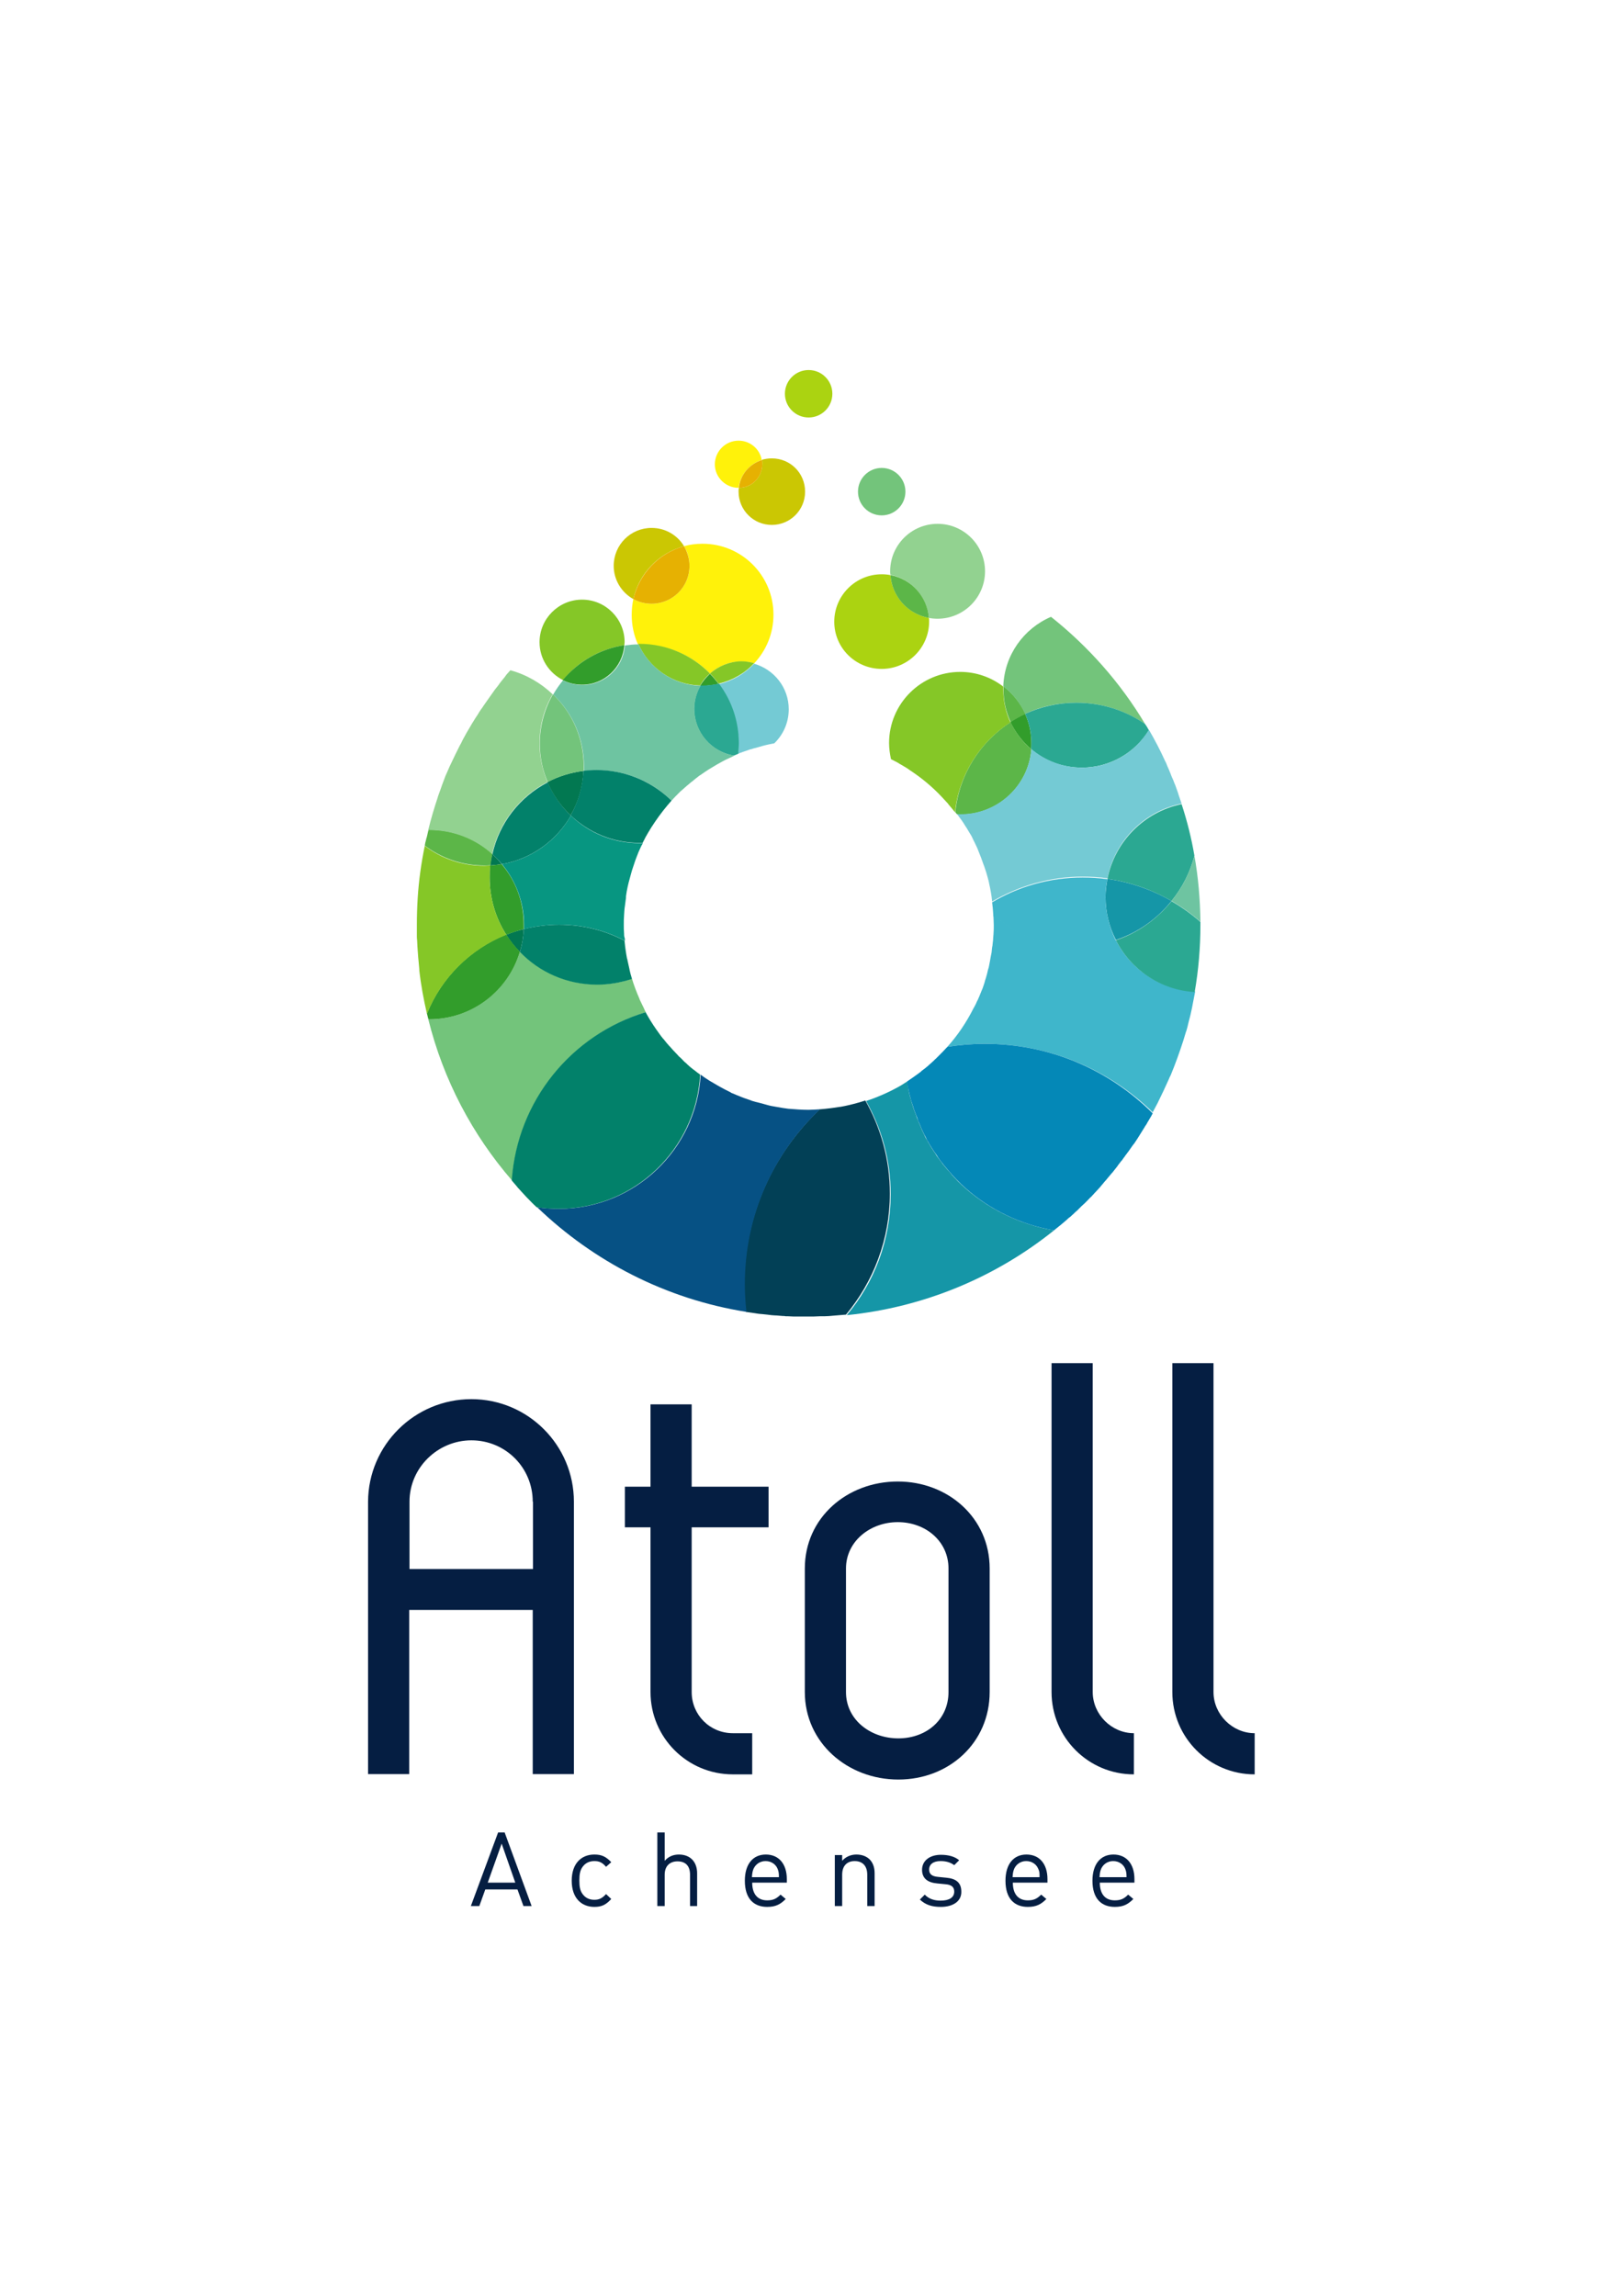 <?xml version="1.0" encoding="utf-8"?>
<!-- Generator: Adobe Illustrator 25.2.1, SVG Export Plug-In . SVG Version: 6.00 Build 0)  -->
<svg version="1.1" id="Ebene_1" xmlns="http://www.w3.org/2000/svg" xmlns:xlink="http://www.w3.org/1999/xlink" x="0px" y="0px"
	 viewBox="0 0 595.3 841.9" style="enable-background:new 0 0 595.3 841.9;" xml:space="preserve">
<style type="text/css">
	.st0{fill:#051E42;}
	.st1{fill:#ABD311;}
	.st2{fill:#73C47B;}
	.st3{fill:#FFF20A;}
	.st4{fill:#92D290;}
	.st5{fill:#CBC703;}
	.st6{fill:#E6B102;}
	.st7{fill:#5CB648;}
	.st8{fill:#85C727;}
	.st9{fill:#027851;}
	.st10{fill:#02816A;}
	.st11{fill:#329D2B;}
	.st12{fill:#1596A7;}
	.st13{fill:#6EC4A1;}
	.st14{fill:#34B3D1;}
	.st15{fill:#079681;}
	.st16{fill:#74CAD4;}
	.st17{fill:#2BA892;}
	.st18{fill:#3FB6CB;}
	.st19{fill:#024056;}
	.st20{fill:#065184;}
	.st21{fill:#0488B7;}
</style>
<g>
	<path class="st0" d="M172.9,513.1c20.8,0,37.6,16.9,37.6,37.6v99.9h-15.1v-60.2h-45.3v60.2h-15.1v-99.9
		C135.1,529.9,152.1,513.1,172.9,513.1z M195.4,550.7c0-12.5-10-22.5-22.5-22.5c-12.3,0-22.7,10-22.7,22.5v24.7h45.3V550.7z"/>
	<path class="st0" d="M363,620.5c0,18.6-14.9,32.1-33.5,32.1c-18.6,0-34.3-13.5-34.3-32.1v-45.3c0-18.6,15.5-31.9,34.1-31.9
		c18.4,0,33.7,13.3,33.7,31.9V620.5z M347.9,620.5v-45.3c0-10-8.4-17-18.6-17s-19,7.1-19,17v45.3c0,10.2,9,17,19.2,17
		C339.7,637.5,347.9,630.7,347.9,620.5z"/>
	<path class="st0" d="M400.8,620.5c0,8.2,6.9,15.1,15.1,15.1v15.1c-16.7,0-30.2-13.5-30.2-30.2V499.9h15.1V620.5z"/>
	<path class="st0" d="M445.1,620.5c0,8.2,6.9,15.1,15.1,15.1v15.1c-16.7,0-30.2-13.5-30.2-30.2V499.9h15.1V620.5z"/>
	<g>
		<path class="st0" d="M192,699l-2.2-6.1H178l-2.2,6.1h-3.1l10-27h2.4l9.9,27H192z M184,676.1l-5.1,14.3H189L184,676.1z"/>
		<path class="st0" d="M218,699.3c-4.7,0-8.3-3.2-8.3-9.6c0-6.4,3.6-9.6,8.3-9.6c2.6,0,4.2,0.7,6.2,2.8l-1.9,1.7
			c-1.4-1.6-2.5-2.1-4.3-2.1c-1.8,0-3.3,0.7-4.3,2.1c-0.9,1.2-1.2,2.7-1.2,5c0,2.4,0.3,3.8,1.2,5c1,1.4,2.5,2.1,4.3,2.1
			c1.8,0,2.9-0.6,4.3-2.1l1.9,1.8C222.2,698.6,220.6,699.3,218,699.3z"/>
		<path class="st0" d="M253.1,699v-11.5c0-3.3-1.7-4.9-4.6-4.9c-2.8,0-4.7,1.7-4.7,4.9V699h-2.7v-27h2.7v10.4
			c1.4-1.6,3.2-2.3,5.2-2.3c4.2,0,6.7,2.7,6.7,6.9v12H253.1z"/>
		<path class="st0" d="M275.9,690.4c0,4.1,1.9,6.5,5.5,6.5c2.2,0,3.4-0.6,4.9-2.1l1.9,1.6c-1.9,1.9-3.6,2.9-6.8,2.9
			c-4.9,0-8.2-3-8.2-9.6c0-6,2.9-9.6,7.7-9.6c4.8,0,7.7,3.5,7.7,9v1.3H275.9z M285.2,685.3c-0.7-1.7-2.4-2.8-4.4-2.8
			c-2,0-3.6,1.1-4.4,2.8c-0.4,1-0.5,1.6-0.6,3.1h9.9C285.7,686.9,285.6,686.3,285.2,685.3z"/>
		<path class="st0" d="M318.1,699v-11.5c0-3.3-1.8-5-4.6-5c-2.8,0-4.6,1.7-4.6,5V699h-2.7v-18.7h2.7v2.1c1.3-1.5,3.2-2.3,5.2-2.3
			c2,0,3.6,0.6,4.8,1.7c1.3,1.3,1.9,3,1.9,5.2v12H318.1z"/>
		<path class="st0" d="M345.1,699.3c-3.2,0-5.6-0.7-7.7-2.7l1.8-1.8c1.5,1.6,3.5,2.2,5.8,2.2c3.1,0,5-1.1,5-3.3
			c0-1.6-0.9-2.5-3.1-2.7l-3.1-0.3c-3.6-0.3-5.6-1.9-5.6-5c0-3.4,2.9-5.5,6.9-5.5c2.7,0,5.1,0.6,6.7,2l-1.8,1.8c-1.3-1-3-1.5-5-1.5
			c-2.7,0-4.2,1.2-4.2,3.1c0,1.6,0.9,2.5,3.3,2.7l3,0.3c3.3,0.3,5.5,1.6,5.5,5.1C352.7,697.2,349.6,699.3,345.1,699.3z"/>
		<path class="st0" d="M371.5,690.4c0,4.1,1.9,6.5,5.5,6.5c2.2,0,3.4-0.6,4.9-2.1l1.9,1.6c-1.9,1.9-3.6,2.9-6.8,2.9
			c-4.9,0-8.2-3-8.2-9.6c0-6,2.9-9.6,7.7-9.6c4.8,0,7.7,3.5,7.7,9v1.3H371.5z M380.8,685.3c-0.7-1.7-2.4-2.8-4.4-2.8
			c-2,0-3.6,1.1-4.4,2.8c-0.4,1-0.5,1.6-0.6,3.1h9.9C381.3,686.9,381.3,686.3,380.8,685.3z"/>
		<path class="st0" d="M403.4,690.4c0,4.1,1.9,6.5,5.5,6.5c2.2,0,3.4-0.6,4.9-2.1l1.9,1.6c-1.9,1.9-3.6,2.9-6.8,2.9
			c-4.9,0-8.2-3-8.2-9.6c0-6,2.9-9.6,7.7-9.6c4.8,0,7.7,3.5,7.7,9v1.3H403.4z M412.7,685.3c-0.7-1.7-2.4-2.8-4.4-2.8
			c-2,0-3.6,1.1-4.4,2.8c-0.4,1-0.5,1.6-0.6,3.1h9.9C413.2,686.9,413.1,686.3,412.7,685.3z"/>
	</g>
	<path class="st0" d="M281.9,560.1v-14.9h-28.2V515h-15.1v30.2h-9.4v14.9h9.4v60.4c0,16.7,13.5,30.2,30.2,30.2h7.1v-15.1h-7.1
		c-8.4,0-15.1-6.7-15.1-15.1v-60.4H281.9z"/>
</g>
<circle class="st1" cx="296.6" cy="144.4" r="8.7"/>
<circle class="st2" cx="323.4" cy="180.3" r="8.7"/>
<path class="st3" d="M260.4,247c3.1-2.7,7.1-4.4,11.5-4.4c1.6,0,3.2,0.2,4.7,0.7c4.4-4.7,7.1-10.9,7.1-17.9c0-14.4-11.7-26-26-26
	c-2.4,0-4.7,0.3-6.8,0.9c1.3,2.1,2,4.6,2,7.2c0,7.7-6.2,13.9-13.9,13.9c-2.4,0-4.7-0.6-6.7-1.7c-0.4,1.9-0.6,3.8-0.6,5.8
	c0,3.8,0.8,7.5,2.3,10.8c0.1,0,0.3,0,0.4,0C244.6,236.2,253.8,240.3,260.4,247z"/>
<path class="st1" d="M323.4,245.3c9.6,0,17.4-7.8,17.4-17.4c0-0.5,0-0.9-0.1-1.3c-7.6-1.4-13.5-7.8-14.1-15.7
	c-1-0.2-2.1-0.3-3.2-0.3c-9.6,0-17.4,7.8-17.4,17.4C306,237.6,313.8,245.3,323.4,245.3z"/>
<path class="st4" d="M340.7,226.6c1,0.2,2.1,0.3,3.2,0.3c9.6,0,17.4-7.8,17.4-17.4s-7.8-17.4-17.4-17.4s-17.4,7.8-17.4,17.4
	c0,0.5,0,0.9,0.1,1.3C334.2,212.3,340,218.7,340.7,226.6z"/>
<path class="st5" d="M271,178.9c-0.1,0.5-0.1,0.9-0.1,1.4c0,6.7,5.4,12.2,12.2,12.2c6.7,0,12.2-5.4,12.2-12.2s-5.4-12.2-12.2-12.2
	c-1.3,0-2.5,0.2-3.6,0.5c0.1,0.5,0.1,1,0.1,1.5C279.6,175,275.8,178.9,271,178.9z"/>
<path class="st3" d="M270.9,178.9C270.9,178.9,271,178.9,270.9,178.9c0.6-4.8,4-8.8,8.5-10.2c-0.7-4.1-4.3-7.1-8.5-7.1
	c-4.8,0-8.7,3.9-8.7,8.7C262.2,175,266.1,178.9,270.9,178.9z"/>
<path class="st6" d="M271,178.9c4.8,0,8.6-3.9,8.6-8.7c0-0.5-0.1-1-0.1-1.5C274.9,170.1,271.5,174.1,271,178.9z"/>
<path class="st7" d="M340.7,226.6c-0.6-7.9-6.5-14.3-14.1-15.7C327.2,218.8,333,225.2,340.7,226.6z"/>
<path class="st5" d="M250.9,200.3c-2.4-4-6.8-6.7-11.9-6.7c-7.7,0-13.9,6.2-13.9,13.9c0,5.2,2.9,9.8,7.2,12.2
	C234.4,210.3,241.6,202.8,250.9,200.3z"/>
<path class="st6" d="M252.9,207.5c0-2.6-0.8-5.1-2-7.2c-9.2,2.5-16.4,10-18.6,19.4c2,1.1,4.3,1.7,6.7,1.7
	C246.7,221.4,252.9,215.2,252.9,207.5z"/>
<path class="st8" d="M229,236.6c0-0.4,0.1-0.7,0.1-1.1c0-8.6-7-15.6-15.6-15.6s-15.6,7-15.6,15.6c0,6.1,3.5,11.3,8.6,13.9
	C211.9,242.7,219.9,238,229,236.6z"/>
<path class="st9" d="M185.7,342.8c1.4,2.3,3.1,4.4,5,6.3c0.8-2.7,1.3-5.5,1.4-8.4C189.9,341.3,187.8,341.9,185.7,342.8z"/>
<path class="st10" d="M184.1,316.9c10.8-1.9,20-8.6,25.3-17.8c-3.6-3.4-6.5-7.6-8.5-12.2c-10.2,5.3-17.8,14.9-20.3,26.4
	C181.8,314.3,183,315.6,184.1,316.9z"/>
<path class="st9" d="M180.5,313.2c-0.3,1.4-0.5,2.7-0.7,4.2c1.4-0.1,2.8-0.3,4.2-0.5C183,315.6,181.8,314.3,180.5,313.2z"/>
<path class="st11" d="M192.1,339.1c0-8.5-3-16.2-8.1-22.2c-1.4,0.2-2.8,0.4-4.2,0.5c-0.2,1.4-0.2,2.9-0.2,4.4c0,7.7,2.2,14.9,6.1,21
	c2.1-0.8,4.2-1.5,6.4-2.1C192.1,340.2,192.1,339.6,192.1,339.1z"/>
<path class="st9" d="M209.3,299c2.8-4.8,4.5-10.4,4.7-16.3c-4.7,0.6-9.2,2-13.2,4.1C202.8,291.5,205.7,295.6,209.3,299z"/>
<path class="st2" d="M200.9,286.8c4-2.1,8.5-3.5,13.2-4.1c0-0.6,0-1.2,0-1.7c0-10.4-4.3-19.8-11.3-26.4c-3,5.3-4.8,11.5-4.8,18
	C198,277.7,199,282.4,200.9,286.8z"/>
<path class="st11" d="M229,236.6c-9.1,1.4-17,6.1-22.6,12.8c2.1,1.1,4.5,1.7,7.1,1.7C221.7,251.1,228.4,244.7,229,236.6z"/>
<path class="st8" d="M256.8,251.4c0.9-1.7,2.1-3.1,3.6-4.4c-6.6-6.7-15.8-10.9-25.9-10.9c-0.1,0-0.3,0-0.4,0
	C238,244.9,246.7,251.1,256.8,251.4z"/>
<path class="st11" d="M263.6,250.8c-1-1.3-2.1-2.6-3.2-3.7c-1.4,1.3-2.6,2.7-3.6,4.4c0.3,0,0.6,0,0.9,0
	C259.8,251.5,261.7,251.2,263.6,250.8z"/>
<path class="st8" d="M260.4,247c1.2,1.2,2.2,2.4,3.2,3.7c5.1-1.2,9.6-3.8,13-7.5c-1.5-0.4-3.1-0.7-4.7-0.7
	C267.5,242.6,263.5,244.3,260.4,247z"/>
<path class="st7" d="M370.7,264.8c1.7-1.1,3.5-2.1,5.4-3c-1.8-4-4.6-7.4-8-10.1c0,0.3,0,0.6,0,1C368,257,369,261.1,370.7,264.8z"/>
<path class="st11" d="M378.2,274.7c0.1-0.7,0.1-1.5,0.1-2.2c0-3.8-0.8-7.4-2.3-10.7c-1.9,0.9-3.7,1.9-5.4,3
	C372.4,268.6,375,272,378.2,274.7z"/>
<path class="st12" d="M429.7,330.4c-7.1-4.1-15.1-6.9-23.5-8.1c-0.4,2.2-0.7,4.4-0.7,6.7c0,5.7,1.4,11,3.8,15.7
	C417.4,342,424.4,337,429.7,330.4z"/>
<path class="st13" d="M240.4,301.2c0.3-0.4,0.6-0.8,0.8-1.2c0.3-0.4,0.6-0.8,0.9-1.2c0.1-0.1,0.1-0.2,0.2-0.2
	C241.6,299.4,241,300.3,240.4,301.2z"/>
<path class="st13" d="M238.8,303.6c0.1-0.2,0.3-0.4,0.4-0.6c0.4-0.6,0.7-1.1,1.1-1.7c0,0,0.1-0.1,0.1-0.1
	C239.8,302,239.3,302.8,238.8,303.6z"/>
<path class="st13" d="M235.8,309.1C235.8,309.1,235.8,309.1,235.8,309.1c0.2-0.4,0.4-0.7,0.6-1.1c0.2-0.4,0.4-0.8,0.6-1.1
	C236.5,307.6,236.2,308.3,235.8,309.1z"/>
<path class="st13" d="M238.4,304.2c-0.4,0.6-0.7,1.3-1.1,1.9c0.2-0.3,0.4-0.6,0.6-1C238.1,304.9,238.3,304.5,238.4,304.2z"/>
<path class="st13" d="M237.1,306.5c0.1-0.1,0.1-0.2,0.2-0.4C237.3,306.3,237.2,306.4,237.1,306.5
	C237.1,306.5,237.1,306.5,237.1,306.5z"/>
<g>
	<path class="st2" d="M240.8,377.6c0.2,0.2,0.3,0.5,0.5,0.7C241.1,378,240.9,377.8,240.8,377.6z"/>
	<path class="st2" d="M242.9,380.5c0.2,0.2,0.4,0.5,0.6,0.7C243.3,381,243.1,380.8,242.9,380.5z"/>
	<path class="st2" d="M245.4,383.5c0.2,0.2,0.3,0.4,0.5,0.5C245.7,383.8,245.5,383.7,245.4,383.5z"/>
	<path class="st2" d="M230.7,355.1c0,0.2,0.1,0.4,0.1,0.6C230.8,355.4,230.7,355.2,230.7,355.1z"/>
	<path class="st2" d="M237.8,372.8c0,0.1,0.1,0.1,0.1,0.2C237.8,372.9,237.8,372.9,237.8,372.8z"/>
	<path class="st2" d="M238.8,374.5c0.1,0.1,0.2,0.3,0.3,0.4C239,374.8,238.9,374.7,238.8,374.5z"/>
	<path class="st2" d="M239.7,375.9C239.7,376,239.7,376,239.7,375.9C239.7,376,239.7,376,239.7,375.9z"/>
	<path class="st2" d="M248.2,386.5c0,0,0.1,0.1,0.1,0.1C248.2,386.6,248.2,386.6,248.2,386.5z"/>
	<path class="st2" d="M256.8,394c0,0,0.1,0.1,0.1,0.1c0,0,0,0,0,0C256.9,394.1,256.9,394,256.8,394z"/>
	<path class="st2" d="M236.2,369.8c0-0.1-0.1-0.1-0.1-0.2c-0.5-1-1-2.1-1.5-3.1c0,0,0-0.1,0-0.1c-1.1-2.5-2.1-5.1-2.9-7.8
		c0,0.1,0.1,0.2,0.1,0.3c-4,1.4-8.3,2.1-12.8,2.1c-11.1,0-21.1-4.6-28.3-12c-4.3,14.3-17.6,24.8-33.3,24.8c-0.1,0-0.2,0-0.3,0
		c5.5,22.2,16.2,42.4,30.7,59.1c2-29.2,22.1-53.5,49.1-61.7c0,0,0,0,0,0C236.6,370.8,236.4,370.3,236.2,369.8z"/>
	<path class="st2" d="M230,351.6c0,0.2,0.1,0.4,0.1,0.6C230,352,230,351.8,230,351.6z"/>
	<path class="st2" d="M229.4,348c0,0.2,0.1,0.5,0.1,0.7C229.5,348.5,229.4,348.3,229.4,348z"/>
	<path class="st2" d="M229.1,345c0,0.1,0,0.2,0,0.3c0-0.1,0-0.1,0-0.2C229.1,345.1,229.1,345,229.1,345
		C229.1,345,229.1,345,229.1,345z"/>
</g>
<path class="st14" d="M337.8,392.9C337.9,392.9,337.9,392.9,337.8,392.9c0.2-0.1,0.2-0.2,0.3-0.2c0.1,0,0.1-0.1,0.1-0.1c0,0,0,0,0,0
	c-0.3,0.3-0.7,0.5-1,0.8C337.5,393.2,337.7,393.1,337.8,392.9z"/>
<path class="st14" d="M404.1,434.5c-0.5,0.6-1,1.1-1.5,1.7C403.1,435.6,403.6,435,404.1,434.5z"/>
<path class="st14" d="M335.9,394.3c-0.2,0.2-0.5,0.3-0.7,0.5C335.5,394.6,335.7,394.5,335.9,394.3z"/>
<path class="st14" d="M340.6,390.7c0,0,0.1-0.1,0.1-0.1c0,0,0.1-0.1,0.1-0.1c0.1-0.1,0.2-0.2,0.3-0.3c-0.2,0.2-0.5,0.4-0.7,0.6
	C340.5,390.8,340.6,390.7,340.6,390.7z"/>
<path class="st14" d="M344.9,386.6c0.1-0.1,0.2-0.2,0.2-0.2c0.1-0.1,0.2-0.2,0.2-0.2c0.1-0.1,0.1-0.2,0.2-0.2c0,0,0.1-0.1,0.1-0.1
	C345.5,386.1,345.2,386.4,344.9,386.6z"/>
<path class="st14" d="M342.8,388.7C342.8,388.7,342.9,388.7,342.8,388.7c0.2-0.1,0.2-0.2,0.3-0.3c0,0,0.1-0.1,0.1-0.1
	c0,0,0.1-0.1,0.1-0.1c-0.3,0.3-0.7,0.6-1,1C342.5,389,342.7,388.9,342.8,388.7z"/>
<path class="st14" d="M399.8,439.1L399.8,439.1c0.1-0.1,0.2-0.2,0.2-0.2C400,438.9,399.9,439,399.8,439.1z"/>
<path class="st14" d="M420.5,411.9c0,0.1-0.1,0.1-0.1,0.2C420.5,412.1,420.5,412,420.5,411.9z"/>
<path class="st14" d="M418,416.1c-0.1,0.1-0.2,0.3-0.2,0.4C417.8,416.3,417.9,416.2,418,416.1z"/>
<path class="st14" d="M415.3,420.2c-0.1,0.1-0.2,0.3-0.3,0.4C415.1,420.5,415.2,420.3,415.3,420.2z"/>
<path class="st14" d="M412.6,423.9c-0.2,0.2-0.3,0.4-0.5,0.6C412.3,424.4,412.5,424.2,412.6,423.9z"/>
<path class="st14" d="M409.6,427.9c-0.1,0.1-0.2,0.2-0.3,0.4C409.4,428.1,409.5,428,409.6,427.9z"/>
<path class="st10" d="M231.7,358.6c-0.3-1-0.6-2-0.8-3l0,0c0,0,0-0.1,0-0.1c-0.3-1.2-0.5-2.4-0.8-3.6c0-0.1,0-0.2-0.1-0.3
	c0,0,0,0,0,0c-0.4-2.1-0.7-4.2-0.9-6.3c0-0.1,0-0.2,0-0.3c-7.2-3.8-15.4-5.9-24.1-5.9c-4.4,0-8.7,0.6-12.9,1.6
	c-0.1,2.9-0.6,5.7-1.4,8.4c7.1,7.4,17.2,12,28.3,12c4.5,0,8.8-0.8,12.8-2.1C231.7,358.8,231.7,358.7,231.7,358.6
	C231.7,358.6,231.7,358.6,231.7,358.6z"/>
<path class="st15" d="M228.9,342.3C228.9,342.3,228.9,342.3,228.9,342.3c-0.1-1.1-0.1-2.1-0.1-3.2c0-1.1,0-2.3,0.1-3.4
	c0,0,0-0.1,0-0.1v0c0.1-1.1,0.1-2.2,0.3-3.3c0,0,0,0,0,0c0.1-0.8,0.2-1.6,0.3-2.3c0.1-0.4,0.1-0.8,0.1-1.1c0,0,0,0,0,0
	c0,0,0,0,0-0.1c0,0,0,0,0,0c0,0,0,0,0-0.1c0.3-2.3,0.8-4.5,1.4-6.6c0,0,0,0,0,0c0.3-1,0.5-1.9,0.8-2.9c0,0,0,0,0,0
	c0.4-1.2,0.8-2.4,1.2-3.6l0,0c0.3-0.9,0.7-1.8,1-2.6c0,0,0,0,0,0c0-0.1,0.1-0.2,0.1-0.3l0,0c0.4-0.9,0.8-1.8,1.2-2.6v0
	c0.1-0.2,0.2-0.4,0.3-0.5c0.1-0.1,0.1-0.3,0.2-0.4c-0.4,0-0.9,0-1.3,0c-9.7,0-18.6-3.8-25.1-10.1c-5.3,9.2-14.4,15.9-25.3,17.8
	c5,6,8.1,13.8,8.1,22.2c0,0.5,0,1.1,0,1.6c4.1-1,8.4-1.6,12.9-1.6c8.7,0,16.9,2.1,24.1,5.9c0-0.4,0-0.8-0.1-1.1
	C228.9,343.4,228.9,342.8,228.9,342.3z"/>
<path class="st16" d="M270.7,276.4c-0.1,0.1-0.3,0.1-0.4,0.2c0,0,0,0,0,0c0.9-0.4,1.7-0.7,2.6-1c0.4-0.1,0.8-0.3,1.2-0.4
	c0.5-0.2,1-0.4,1.6-0.5c0.5-0.2,0.9-0.3,1.4-0.4c0.5-0.1,0.9-0.3,1.4-0.4c1.6-0.5,3.3-0.9,5-1.2l0,0c0.2,0,0.3-0.1,0.5-0.1
	c3.3-3.2,5.3-7.6,5.3-12.5c0-8-5.4-14.6-12.7-16.7c-3.5,3.7-7.9,6.3-13,7.5c4.6,6.1,7.3,13.7,7.3,21.9
	C270.9,273.9,270.9,275.2,270.7,276.4z"/>
<path class="st17" d="M269.1,277.1c0.1-0.1,0.2-0.1,0.4-0.1c0.1-0.1,0.2-0.1,0.4-0.2c0.2-0.1,0.3-0.1,0.5-0.2
	c0.1-0.1,0.3-0.1,0.4-0.2c0.1-1.2,0.2-2.5,0.2-3.8c0-8.2-2.7-15.8-7.3-21.9c-1.9,0.4-3.9,0.7-5.9,0.7c-0.3,0-0.6,0-0.9,0
	c-1.4,2.5-2.3,5.4-2.3,8.5C254.6,268.6,260.9,275.7,269.1,277.1z"/>
<path class="st7" d="M370.7,264.8c-11.1,7.2-18.9,19.1-20.3,33c0,0.1,0.1,0.1,0.1,0.2c0.2,0.2,0.3,0.4,0.5,0.6
	c0.4,0,0.9,0.1,1.3,0.1c13.7,0,24.9-10.5,26-23.9C375,272,372.4,268.6,370.7,264.8z"/>
<path class="st8" d="M330.1,280.2c0.1,0,0.1,0.1,0.2,0.1c1,0.6,2.1,1.2,3.1,1.9c0,0,0.1,0.1,0.1,0.1c4.3,2.8,8.2,6,11.7,9.7
	c0,0,0.1,0.1,0.1,0.1c0.8,0.9,1.7,1.8,2.5,2.7c0,0.1,0.1,0.1,0.1,0.2c0.8,0.9,1.6,1.9,2.4,2.9c0,0,0,0,0,0
	c1.4-13.8,9.2-25.8,20.3-33c-1.7-3.7-2.6-7.8-2.6-12.1c0-0.3,0-0.6,0-1c-4.4-3.4-9.9-5.4-15.8-5.4c-14.4,0-26.1,11.7-26.1,26.1
	c0,2,0.3,4,0.7,5.9C327.9,279,329.1,279.5,330.1,280.2z"/>
<path class="st18" d="M405.5,329.1c0-2.3,0.2-4.5,0.7-6.7c-3-0.4-6-0.6-9.1-0.6c-12.1,0-23.5,3.3-33.2,9.1c0.2,1.4,0.3,2.8,0.4,4.3
	c0,0,0,0,0,0.1c8,7.5,18.7,12.1,30.6,12.1c5,0,9.9-0.8,14.4-2.4C406.9,340,405.5,334.7,405.5,329.1z"/>
<path class="st13" d="M246.3,293.6C246.3,293.6,246.3,293.6,246.3,293.6c1-1.1,2-2.1,3-3.1c0,0,0,0,0,0c0.3-0.3,0.6-0.6,0.9-0.8h0
	c0.6-0.5,1.2-1.1,1.8-1.6v0c0.2-0.1,0.3-0.3,0.5-0.4c0,0,0,0,0,0c0,0,0,0,0,0c0.5-0.4,1-0.9,1.6-1.3l0,0c0.2-0.2,0.5-0.4,0.7-0.6
	c0,0,0,0,0,0c0.6-0.5,1.2-0.9,1.8-1.4v0c0.1,0,0.1-0.1,0.2-0.1c0,0,0,0,0,0c1-0.7,2-1.4,3.1-2.1l0,0c0,0,0,0,0,0c1-0.6,2-1.2,3-1.8
	l0,0c0,0,0,0,0,0c1-0.6,2-1.1,3.1-1.7c0,0,0,0,0,0c0,0,0,0,0,0c1.1-0.5,2.1-1,3.2-1.5c0.1-0.1,0.2-0.1,0.4-0.2
	c-0.1,0.1-0.2,0.1-0.4,0.1c-8.2-1.4-14.5-8.5-14.5-17.1c0-3.1,0.8-6,2.3-8.5c-10.2-0.3-18.8-6.5-22.8-15.2c-1.7,0-3.4,0.2-5,0.4
	c-0.6,8.1-7.3,14.5-15.6,14.5c-2.5,0-4.9-0.6-7.1-1.7c-1.3,1.6-2.5,3.3-3.6,5.2c7,6.6,11.3,16,11.3,26.4c0,0.6,0,1.2,0,1.7
	c1.6-0.2,3.2-0.3,4.9-0.3C229.6,282.4,239.3,286.7,246.3,293.6C246.3,293.6,246.3,293.6,246.3,293.6z"/>
<path class="st2" d="M368,251.7c3.4,2.6,6.2,6.1,8,10.1c5.7-2.7,12.1-4.1,18.8-4.1c9.4,0,18,2.9,25.2,7.8
	c-9-15.1-20.8-28.4-34.5-39.3C375.5,230.5,368.4,240.2,368,251.7z"/>
<path class="st17" d="M394.8,257.7c-6.7,0-13.1,1.5-18.8,4.1c1.5,3.3,2.3,6.9,2.3,10.7c0,0.8-0.1,1.5-0.1,2.2
	c5,4.3,11.5,6.8,18.6,6.8c10.4,0,19.5-5.5,24.6-13.7l0,0c-0.4-0.8-0.9-1.6-1.4-2.3C412.9,260.6,404.2,257.7,394.8,257.7z"/>
<path class="st16" d="M396.9,281.5c-7.1,0-13.6-2.6-18.6-6.8c-1.1,13.4-12.3,23.9-26,23.9c-0.4,0-0.9,0-1.3-0.1c0,0,0,0,0,0
	c0,0,0,0,0,0c0.6,0.8,1.1,1.5,1.7,2.3c0,0,0,0,0,0c0.5,0.7,0.9,1.3,1.3,2c0.2,0.3,0.4,0.6,0.6,0.9l0,0c0.2,0.4,0.5,0.8,0.7,1.2
	c0.3,0.4,0.5,0.9,0.8,1.3c0,0,0,0,0,0c0.3,0.5,0.6,1.1,0.8,1.6c0.2,0.4,0.4,0.8,0.6,1.2c0,0,0,0,0,0c0.3,0.6,0.6,1.3,0.9,1.9
	c0.1,0.3,0.3,0.6,0.4,1c0,0,0,0,0,0c0.7,1.7,1.4,3.5,2,5.3l0,0c0,0.1,0,0.1,0.1,0.2c0.3,0.8,0.5,1.6,0.8,2.4c0,0,0,0,0,0
	c0,0,0,0,0,0c0.4,1.4,0.8,2.7,1.1,4.1c0,0,0,0,0,0c0,0,0,0.1,0,0.1c0.5,2.2,0.9,4.4,1.1,6.6c9.7-5.7,21.1-9.1,33.2-9.1
	c3.1,0,6.1,0.2,9.1,0.6c2.7-13.8,13.5-24.6,27.2-27.4c-0.4-1.2-0.8-2.3-1.2-3.5c0,0,0-0.1,0-0.1c-0.4-1-0.7-2.1-1.1-3.1
	c-0.1-0.2-0.2-0.5-0.3-0.7c-0.3-0.8-0.6-1.6-1-2.4c-0.2-0.4-0.3-0.9-0.5-1.3c-0.2-0.6-0.5-1.1-0.7-1.7c-0.3-0.6-0.6-1.3-0.8-1.9
	c-0.1-0.3-0.3-0.6-0.4-0.8c-1.8-4-3.8-7.8-6-11.6C416.4,276,407.3,281.5,396.9,281.5z"/>
<path class="st17" d="M406.2,322.3c8.5,1.2,16.4,4,23.5,8.1c3.9-4.8,6.8-10.4,8.4-16.6c-1.1-6.5-2.7-12.8-4.7-18.9
	C419.7,297.7,408.9,308.6,406.2,322.3z"/>
<path class="st13" d="M429.7,330.4c3.8,2.2,7.3,4.7,10.6,7.6c-0.1-8.3-0.8-16.4-2.2-24.2C436.5,320,433.6,325.6,429.7,330.4z"/>
<path class="st10" d="M246.3,293.6c-0.5-0.4-0.9-0.9-1.4-1.3c-6.9-6.1-16-9.9-26-9.9c-1.6,0-3.3,0.1-4.9,0.3
	c-0.3,5.9-2,11.5-4.7,16.3c6.5,6.2,15.4,10.1,25.1,10.1c0.4,0,0.9,0,1.3,0c0,0,0,0,0,0c1.3-2.7,2.9-5.3,4.6-7.8l0,0v0
	C242.2,298.5,244.2,296,246.3,293.6C246.3,293.6,246.3,293.6,246.3,293.6L246.3,293.6z"/>
<path class="st18" d="M409.3,344.8c-4.5,1.5-9.4,2.4-14.4,2.4c-11.8,0-22.6-4.6-30.6-12.1v0c0,0.4,0,0.8,0.1,1.3
	c0,0.9,0.1,1.8,0.1,2.8c0,1.1,0,2.3-0.1,3.4c0,0.4-0.1,0.8-0.1,1.2c0,0.7-0.1,1.4-0.2,2.2c0,0.5-0.1,0.9-0.2,1.4
	c-0.1,0.6-0.1,1.2-0.2,1.9c-0.1,0.5-0.2,1-0.3,1.5c-0.1,0.6-0.2,1.1-0.3,1.7c-0.1,0.5-0.2,1.1-0.3,1.6c-0.1,0.5-0.2,1-0.4,1.5
	c-0.1,0.6-0.3,1.1-0.4,1.7c-0.1,0.5-0.3,0.9-0.4,1.4c-0.2,0.6-0.4,1.2-0.5,1.7c-0.1,0.4-0.3,0.8-0.4,1.2c-0.2,0.6-0.4,1.2-0.7,1.8
	c-0.1,0.3-0.3,0.7-0.4,1c-0.3,0.7-0.5,1.3-0.8,1.9c-0.1,0.3-0.2,0.5-0.4,0.8c-0.3,0.7-0.6,1.4-1,2.1c-0.1,0.2-0.2,0.3-0.3,0.5
	c-2.6,5.2-5.9,10.1-9.8,14.4c0,0,0.1-0.1,0.1-0.1c0,0,0,0,0.1-0.1c4.5-0.7,9-1.1,13.7-1.1c24,0,45.7,9.6,61.6,25.1
	c0.6-1.1,1.1-2.1,1.7-3.2c0.1-0.1,0.1-0.2,0.2-0.4c1.4-2.8,2.7-5.6,4-8.5c0.2-0.5,0.4-1,0.7-1.5c1.7-4.1,3.2-8.3,4.6-12.6
	c0,0,0,0,0,0c0.3-1.1,0.7-2.2,1-3.3c0-0.1,0-0.1,0.1-0.2c0.3-1,0.6-2.1,0.8-3.1c0-0.1,0.1-0.2,0.1-0.4c0.2-0.8,0.4-1.5,0.6-2.3
	c0.2-0.9,0.4-1.8,0.6-2.7c0.1-0.5,0.2-1,0.3-1.6c0.3-1.4,0.5-2.7,0.8-4.1c0-0.1,0-0.3,0.1-0.4C425.6,363,414.7,355.5,409.3,344.8z"
	/>
<path class="st12" d="M386.6,451.2c-13-2.2-24.8-8.2-34-16.8c0,0,0,0-0.1-0.1c-0.6-0.6-1.2-1.1-1.7-1.7c0,0,0,0,0,0
	c-0.6-0.6-1.1-1.2-1.7-1.8c0-0.1-0.1-0.1-0.1-0.2c-0.5-0.6-1-1.2-1.5-1.7c0,0-0.1-0.1-0.1-0.1c-0.5-0.6-1-1.2-1.5-1.8
	c-0.1-0.1-0.2-0.2-0.2-0.3c-0.4-0.6-0.9-1.1-1.3-1.7c-0.1-0.1-0.2-0.3-0.3-0.4c-0.4-0.5-0.8-1.1-1.1-1.7c-0.1-0.1-0.2-0.3-0.3-0.4
	c-0.4-0.6-0.7-1.1-1.1-1.7c-0.1-0.2-0.2-0.3-0.3-0.5c-0.3-0.6-0.7-1.1-1-1.7c-0.1-0.2-0.2-0.5-0.4-0.7c-0.3-0.5-0.6-1-0.8-1.6
	c-0.1-0.2-0.2-0.4-0.3-0.6c-0.3-0.6-0.5-1.1-0.8-1.7c-0.1-0.2-0.2-0.5-0.3-0.8c-0.2-0.5-0.5-1.1-0.7-1.6c-0.1-0.3-0.3-0.7-0.4-1
	c-0.2-0.5-0.4-0.9-0.5-1.4c-0.2-0.4-0.3-0.9-0.5-1.3c-0.1-0.4-0.3-0.7-0.4-1.1c-0.2-0.5-0.3-1-0.5-1.6c-0.1-0.3-0.2-0.6-0.3-0.9
	c-0.2-0.6-0.3-1.2-0.5-1.8c-0.1-0.2-0.1-0.5-0.2-0.7c-0.2-0.8-0.4-1.7-0.5-2.5c0,0,0,0,0-0.1c-0.2-0.9-0.3-1.7-0.4-2.6
	c0.1-0.1,0.2-0.1,0.3-0.2c-0.9,0.6-1.8,1.1-2.7,1.7c0,0,0,0,0,0c-4,2.3-8.3,4.2-12.8,5.7c0,0,0,0,0.1,0c5.7,10.1,9,21.7,9,34.1
	c0,16.9-6,32.4-16.1,44.4C339.1,479.4,365.3,468.3,386.6,451.2z"/>
<path class="st19" d="M302.5,482.7c1,0,2-0.1,3-0.2c0.8-0.1,1.6-0.1,2.4-0.2c0.8-0.1,1.6-0.1,2.4-0.2c10-12,16.1-27.5,16.1-44.4
	c0-12.4-3.3-24-9-34.1c0,0,0,0-0.1,0c0,0,0,0,0,0c-0.6,0.2-1.2,0.4-1.9,0.6c-0.2,0.1-0.4,0.1-0.7,0.2c-2.1,0.6-4.2,1.1-6.4,1.5l0,0
	c-0.1,0-0.2,0-0.2,0c0,0,0,0,0,0c-2.4,0.4-4.8,0.7-7.3,0.9c0,0-0.1,0-0.1,0c-17,16.1-27.7,38.8-27.7,64.1c0,3.4,0.2,6.8,0.6,10.2
	c0.2,0,0.4,0.1,0.6,0.1c1.4,0.2,2.7,0.4,4.1,0.6c0.4,0,0.7,0.1,1.1,0.1c0,0,0.1,0,0.1,0c0.6,0.1,1.2,0.1,1.9,0.2
	c0.5,0.1,1.1,0.1,1.6,0.2c0.5,0,0.9,0.1,1.4,0.1c0.1,0,0.2,0,0.3,0c0.8,0.1,1.6,0.1,2.4,0.2c0.4,0,0.7,0,1.1,0.1c0.3,0,0.6,0,0.8,0
	c0.7,0,1.4,0.1,2.2,0.1c0.2,0,0.4,0,0.6,0c0.3,0,0.6,0,1,0c1.2,0,2.4,0,3.6,0c0,0,0,0,0,0c1.5,0,2.9,0,4.4-0.1
	C301.5,482.7,302,482.7,302.5,482.7z"/>
<path class="st20" d="M300.8,406.8C300.8,406.8,300.8,406.8,300.8,406.8c-0.6,0-1.1,0.1-1.7,0.1c-0.8,0-1.7,0.1-2.5,0.1c0,0,0,0,0,0
	c0,0,0,0,0,0c-2.5,0-5-0.2-7.5-0.4h0c-0.7-0.1-1.4-0.2-2.1-0.3c0,0,0,0,0,0c-0.4-0.1-0.7-0.1-1.1-0.2l0,0c-1-0.2-2-0.3-2.9-0.5l0,0
	c-0.3-0.1-0.6-0.1-0.9-0.2c0,0,0,0,0,0c-0.4-0.1-0.8-0.2-1.1-0.3c-0.7-0.2-1.5-0.4-2.2-0.6c0,0,0,0,0,0c-0.5-0.1-1-0.3-1.6-0.4h0
	c-0.5-0.1-0.9-0.3-1.4-0.4l0,0c-0.1,0-0.1,0-0.2-0.1c-0.9-0.3-1.8-0.6-2.6-0.9h0c-0.4-0.2-0.9-0.3-1.3-0.5c0,0,0,0,0,0
	c-1-0.4-2-0.8-2.9-1.2c-0.3-0.1-0.6-0.2-0.8-0.4c0,0,0,0,0,0c-1.4-0.7-2.8-1.4-4.2-2.2l0,0c-0.2-0.1-0.5-0.3-0.7-0.4l0,0
	c-1-0.6-1.9-1.1-2.9-1.7c0,0,0,0,0,0c-0.9-0.6-1.9-1.2-2.8-1.9l0,0c-0.1-0.1-0.3-0.2-0.4-0.3c-1.5,27.4-24.2,49.2-52,49.2
	c-2.7,0-5.4-0.2-8-0.6c20.7,19.9,47.2,33.7,76.8,38.4c-0.4-3.3-0.6-6.7-0.6-10.2C273.2,445.6,283.8,422.8,300.8,406.8z"/>
<path class="st10" d="M242.9,380.5C242.9,380.5,242.9,380.5,242.9,380.5c-0.6-0.7-1.1-1.5-1.7-2.3c0,0,0,0,0,0
	c-0.2-0.2-0.3-0.5-0.5-0.7l0,0c-1.4-2-2.7-4.1-3.9-6.3c0,0,0,0,0,0c0,0,0,0,0,0c-27.1,8.2-47.1,32.4-49.1,61.7
	c0.6,0.7,1.2,1.4,1.8,2.1c0.1,0.1,0.2,0.2,0.3,0.4c1.1,1.2,2.2,2.4,3.3,3.6c0.1,0.1,0.2,0.2,0.3,0.3c1,1,2,2.1,3.1,3.1
	c0.1,0.1,0.2,0.2,0.3,0.3c2.6,0.4,5.3,0.6,8,0.6c27.8,0,50.5-21.8,52-49.2c0,0-0.1-0.1-0.1-0.1c0,0,0,0,0,0c-0.7-0.5-1.4-1-2.1-1.6
	c-0.1-0.1-0.2-0.1-0.3-0.2c-0.6-0.5-1.3-1-1.9-1.6c-0.1-0.1-0.3-0.2-0.4-0.4c-0.6-0.5-1.2-1-1.7-1.6c-0.1-0.1-0.3-0.3-0.4-0.4
	c-0.6-0.5-1.2-1.1-1.7-1.7c0,0,0,0,0,0c0,0-0.1-0.1-0.1-0.1l0,0c-0.8-0.8-1.6-1.7-2.3-2.5c0,0,0,0,0,0c-0.1-0.1-0.2-0.2-0.3-0.3
	c-0.7-0.8-1.4-1.6-2-2.4v0C243.3,381,243.1,380.8,242.9,380.5z"/>
<path class="st11" d="M157.4,373.8c15.7,0,29-10.4,33.3-24.8c-1.9-1.9-3.5-4-5-6.3c-13.2,5.3-23.8,15.8-29.1,29
	c0.1,0.4,0.2,0.8,0.3,1.2c0.1,0.3,0.1,0.5,0.2,0.8C157.2,373.8,157.3,373.8,157.4,373.8z"/>
<path class="st8" d="M152.9,341.6c0,0.5,0,0.9,0,1.4c0,0.6,0,1.3,0.1,1.9c0,0.7,0.1,1.4,0.1,2.1c0,0.5,0.1,1,0.1,1.5
	c0.1,0.9,0.1,1.8,0.2,2.7c0,0.3,0.1,0.7,0.1,1c0.1,1.1,0.2,2.2,0.3,3.3c0,0.1,0,0.3,0,0.4c0.6,5.4,1.6,10.7,2.8,15.9
	c5.3-13.2,15.9-23.7,29.1-29c-3.9-6.1-6.1-13.3-6.1-21c0-1.5,0.1-2.9,0.2-4.4c-0.7,0-1.5,0.1-2.2,0.1c-8.2,0-15.8-2.7-21.8-7.3
	c-1.3,6.3-2.2,12.7-2.6,19.2c-0.2,3.2-0.3,6.5-0.3,9.7C152.9,339.9,152.9,340.7,152.9,341.6z"/>
<path class="st7" d="M177.7,317.4c0.7,0,1.5,0,2.2-0.1c0.2-1.4,0.4-2.8,0.7-4.2c-6.1-5.5-14.2-8.8-23.1-8.8c-0.1,0-0.2,0-0.3,0
	c-0.1,0.2-0.1,0.4-0.2,0.7c-0.2,0.9-0.4,1.9-0.7,2.8c0,0.2-0.1,0.3-0.1,0.5c-0.1,0.2-0.1,0.5-0.2,0.7c-0.1,0.4-0.1,0.7-0.2,1.1
	C161.9,314.7,169.5,317.4,177.7,317.4z"/>
<path class="st4" d="M180.5,313.2c2.5-11.5,10.1-21.1,20.3-26.4c-1.8-4.4-2.9-9.1-2.9-14.2c0-6.6,1.7-12.7,4.8-18
	c-4.3-4.1-9.6-7.2-15.5-8.8c-0.3,0.3-0.6,0.7-0.9,1c-0.4,0.4-0.8,0.9-1.1,1.4c-0.4,0.5-0.8,1-1.3,1.6c-0.4,0.5-0.8,1-1.1,1.5
	c-0.4,0.5-0.8,1-1.2,1.5c-0.4,0.6-0.8,1.1-1.2,1.7c-0.3,0.5-0.7,0.9-1,1.4c-0.7,1-1.4,2-2.1,3c-0.2,0.3-0.4,0.7-0.7,1
	c-0.5,0.7-1,1.5-1.4,2.2c-0.3,0.4-0.5,0.8-0.8,1.2c-0.4,0.7-0.9,1.4-1.3,2.1c-0.2,0.4-0.5,0.8-0.7,1.2c-0.4,0.7-0.9,1.5-1.3,2.2
	c-0.2,0.4-0.4,0.7-0.6,1.1c-0.5,0.9-1,1.8-1.4,2.7c-0.1,0.2-0.3,0.5-0.4,0.7c-1.2,2.4-2.4,4.8-3.5,7.2c-0.1,0.1-0.1,0.3-0.2,0.4
	c-0.5,1.1-0.9,2.1-1.4,3.2c-0.1,0.2-0.2,0.4-0.3,0.7c-0.4,1-0.8,2.1-1.2,3.2c-0.1,0.2-0.1,0.4-0.2,0.6c-0.4,1.2-0.9,2.4-1.3,3.6
	c0,0,0,0.1,0,0.1c-1.3,3.9-2.5,7.9-3.5,12c0,0,0,0.1,0,0.1c0.1,0,0.2,0,0.3,0C166.3,304.4,174.4,307.7,180.5,313.2z"/>
<path class="st17" d="M440.3,338.1c-3.3-2.9-6.8-5.4-10.6-7.6c-5.3,6.5-12.3,11.6-20.4,14.3c0,0,0,0,0,0c0,0,0,0,0,0
	c5.4,10.7,16.3,18.3,28.9,19c1.4-8,2.1-16.3,2.1-24.7C440.3,338.8,440.3,338.4,440.3,338.1z"/>
<path class="st21" d="M361.2,382.8c-4.7,0-9.2,0.4-13.7,1.1c0,0,0,0-0.1,0.1c0,0-0.1,0.1-0.1,0.1c0.1-0.1,0.1-0.1,0.2-0.2
	c0,0,0,0,0,0c0,0,0,0-0.1,0.1c0,0-0.1,0.1-0.1,0.1c0,0,0,0,0,0c-0.6,0.6-1.2,1.3-1.8,1.9c0,0,0,0,0,0c0,0,0,0,0,0
	c-0.1,0.1-0.1,0.2-0.2,0.2c-0.1,0.1-0.2,0.2-0.2,0.2c-0.6,0.6-1.3,1.3-1.9,1.9c0,0-0.1,0.1-0.1,0.1c-0.1,0.1-0.2,0.1-0.2,0.2
	c0,0-0.1,0-0.1,0.1c0,0,0,0,0,0c-0.7,0.6-1.3,1.2-2,1.8c0,0-0.1,0.1-0.1,0.1c0,0-0.1,0.1-0.1,0.1c-0.8,0.7-1.6,1.3-2.4,1.9
	c0,0,0,0,0,0c0,0,0,0,0,0c-0.1,0-0.1,0.1-0.1,0.1c-0.1,0-0.1,0.1-0.2,0.2c0,0-0.1,0-0.1,0.1c-1.6,1.2-3.2,2.3-4.8,3.4c0,0,0,0,0,0
	c0,0,0,0,0,0c-0.1,0.1-0.2,0.1-0.3,0.2c0.1,1,0.3,1.9,0.5,2.8c0.2,0.8,0.3,1.6,0.5,2.3c0.1,0.2,0.1,0.5,0.2,0.7
	c0.1,0.6,0.3,1.2,0.5,1.8c0.1,0.3,0.2,0.6,0.3,0.9c0.2,0.5,0.3,1,0.5,1.6c0.1,0.4,0.3,0.7,0.4,1.1c0.2,0.4,0.3,0.9,0.5,1.3
	c0.2,0.5,0.4,0.9,0.5,1.4c0.1,0.3,0.2,0.7,0.4,1c0.2,0.5,0.5,1.1,0.7,1.6c0.1,0.2,0.2,0.5,0.3,0.8c0.3,0.6,0.5,1.1,0.8,1.7
	c0.1,0.2,0.2,0.4,0.3,0.6c0.3,0.5,0.6,1.1,0.8,1.6c0.1,0.2,0.2,0.5,0.4,0.7c0.3,0.6,0.7,1.2,1,1.7c0.1,0.2,0.2,0.3,0.3,0.5
	c0.4,0.6,0.7,1.1,1.1,1.7c0.1,0.1,0.2,0.3,0.3,0.4c0.4,0.6,0.8,1.1,1.1,1.7c0.1,0.1,0.2,0.3,0.3,0.4c0.4,0.6,0.8,1.1,1.3,1.7
	c0.1,0.1,0.2,0.2,0.2,0.3c0.5,0.6,1,1.2,1.5,1.8c0,0,0.1,0.1,0.1,0.1c0.5,0.6,1,1.2,1.5,1.7c0,0.1,0.1,0.1,0.1,0.2
	c0.6,0.6,1.1,1.2,1.7,1.8c0,0,0,0,0,0c0.6,0.6,1.2,1.2,1.7,1.7c0,0,0,0,0.1,0.1c8.6,8.1,19.5,13.9,31.5,16.4h0
	c0.8,0.2,1.6,0.3,2.5,0.5c0.2-0.2,0.5-0.4,0.7-0.6c0.5-0.4,1-0.8,1.5-1.2c0.2-0.1,0.3-0.3,0.5-0.4c0,0,0.1-0.1,0.1-0.1
	c0.2-0.2,0.4-0.3,0.6-0.5c0.5-0.4,0.9-0.8,1.4-1.2c0,0,0.1-0.1,0.1-0.1c0.3-0.3,0.6-0.6,1-0.8c0.1-0.1,0.1-0.1,0.2-0.2
	c0.4-0.4,0.9-0.8,1.3-1.2c0,0,0,0,0.1-0.1c0.3-0.3,0.6-0.6,0.9-0.8c0.1-0.1,0.2-0.2,0.3-0.3c0.4-0.4,0.8-0.8,1.2-1.2
	c0.1-0.1,0.1-0.1,0.2-0.2c0,0,0,0,0,0c0.4-0.3,0.7-0.7,1.1-1c0.4-0.4,0.7-0.7,1.1-1.1c0.4-0.4,0.8-0.9,1.3-1.3c0,0,0.1-0.1,0.1-0.1
	c0.3-0.4,0.7-0.7,1-1.1c0.5-0.5,0.9-1,1.4-1.5c0.3-0.3,0.6-0.7,0.9-1c0.1-0.1,0.2-0.2,0.3-0.4c0.4-0.4,0.7-0.8,1.1-1.3c0,0,0,0,0,0
	c0.3-0.3,0.5-0.6,0.8-0.9c0.1-0.2,0.3-0.3,0.4-0.5c0.4-0.4,0.7-0.9,1.1-1.3c0.2-0.3,0.5-0.6,0.7-0.8c0.5-0.6,1-1.3,1.5-1.9
	c0.2-0.2,0.4-0.5,0.5-0.7c0.3-0.4,0.7-0.9,1-1.3c0.2-0.3,0.4-0.5,0.6-0.7c0.1-0.2,0.3-0.4,0.4-0.6c0.3-0.4,0.5-0.7,0.8-1.1
	c0.3-0.4,0.6-0.8,0.9-1.2c0.1-0.1,0.2-0.3,0.3-0.4c0.2-0.3,0.5-0.7,0.7-1c0.2-0.3,0.5-0.7,0.7-1c0.1-0.1,0.2-0.3,0.3-0.4
	c0.1-0.1,0.1-0.2,0.2-0.2c0,0,0,0,0,0c0.3-0.5,0.7-1,1-1.5c0.2-0.4,0.5-0.7,0.7-1.1c0,0,0,0,0,0c0,0,0,0,0,0
	c0.8-1.2,1.5-2.5,2.3-3.7c0.1-0.2,0.2-0.4,0.4-0.6c0.1-0.2,0.3-0.4,0.4-0.7c0.5-0.9,1.1-1.8,1.6-2.7c0.1-0.1,0.1-0.3,0.2-0.4
	c0.1-0.2,0.2-0.3,0.3-0.5C406.9,392.4,385.2,382.8,361.2,382.8z"/>
</svg>
